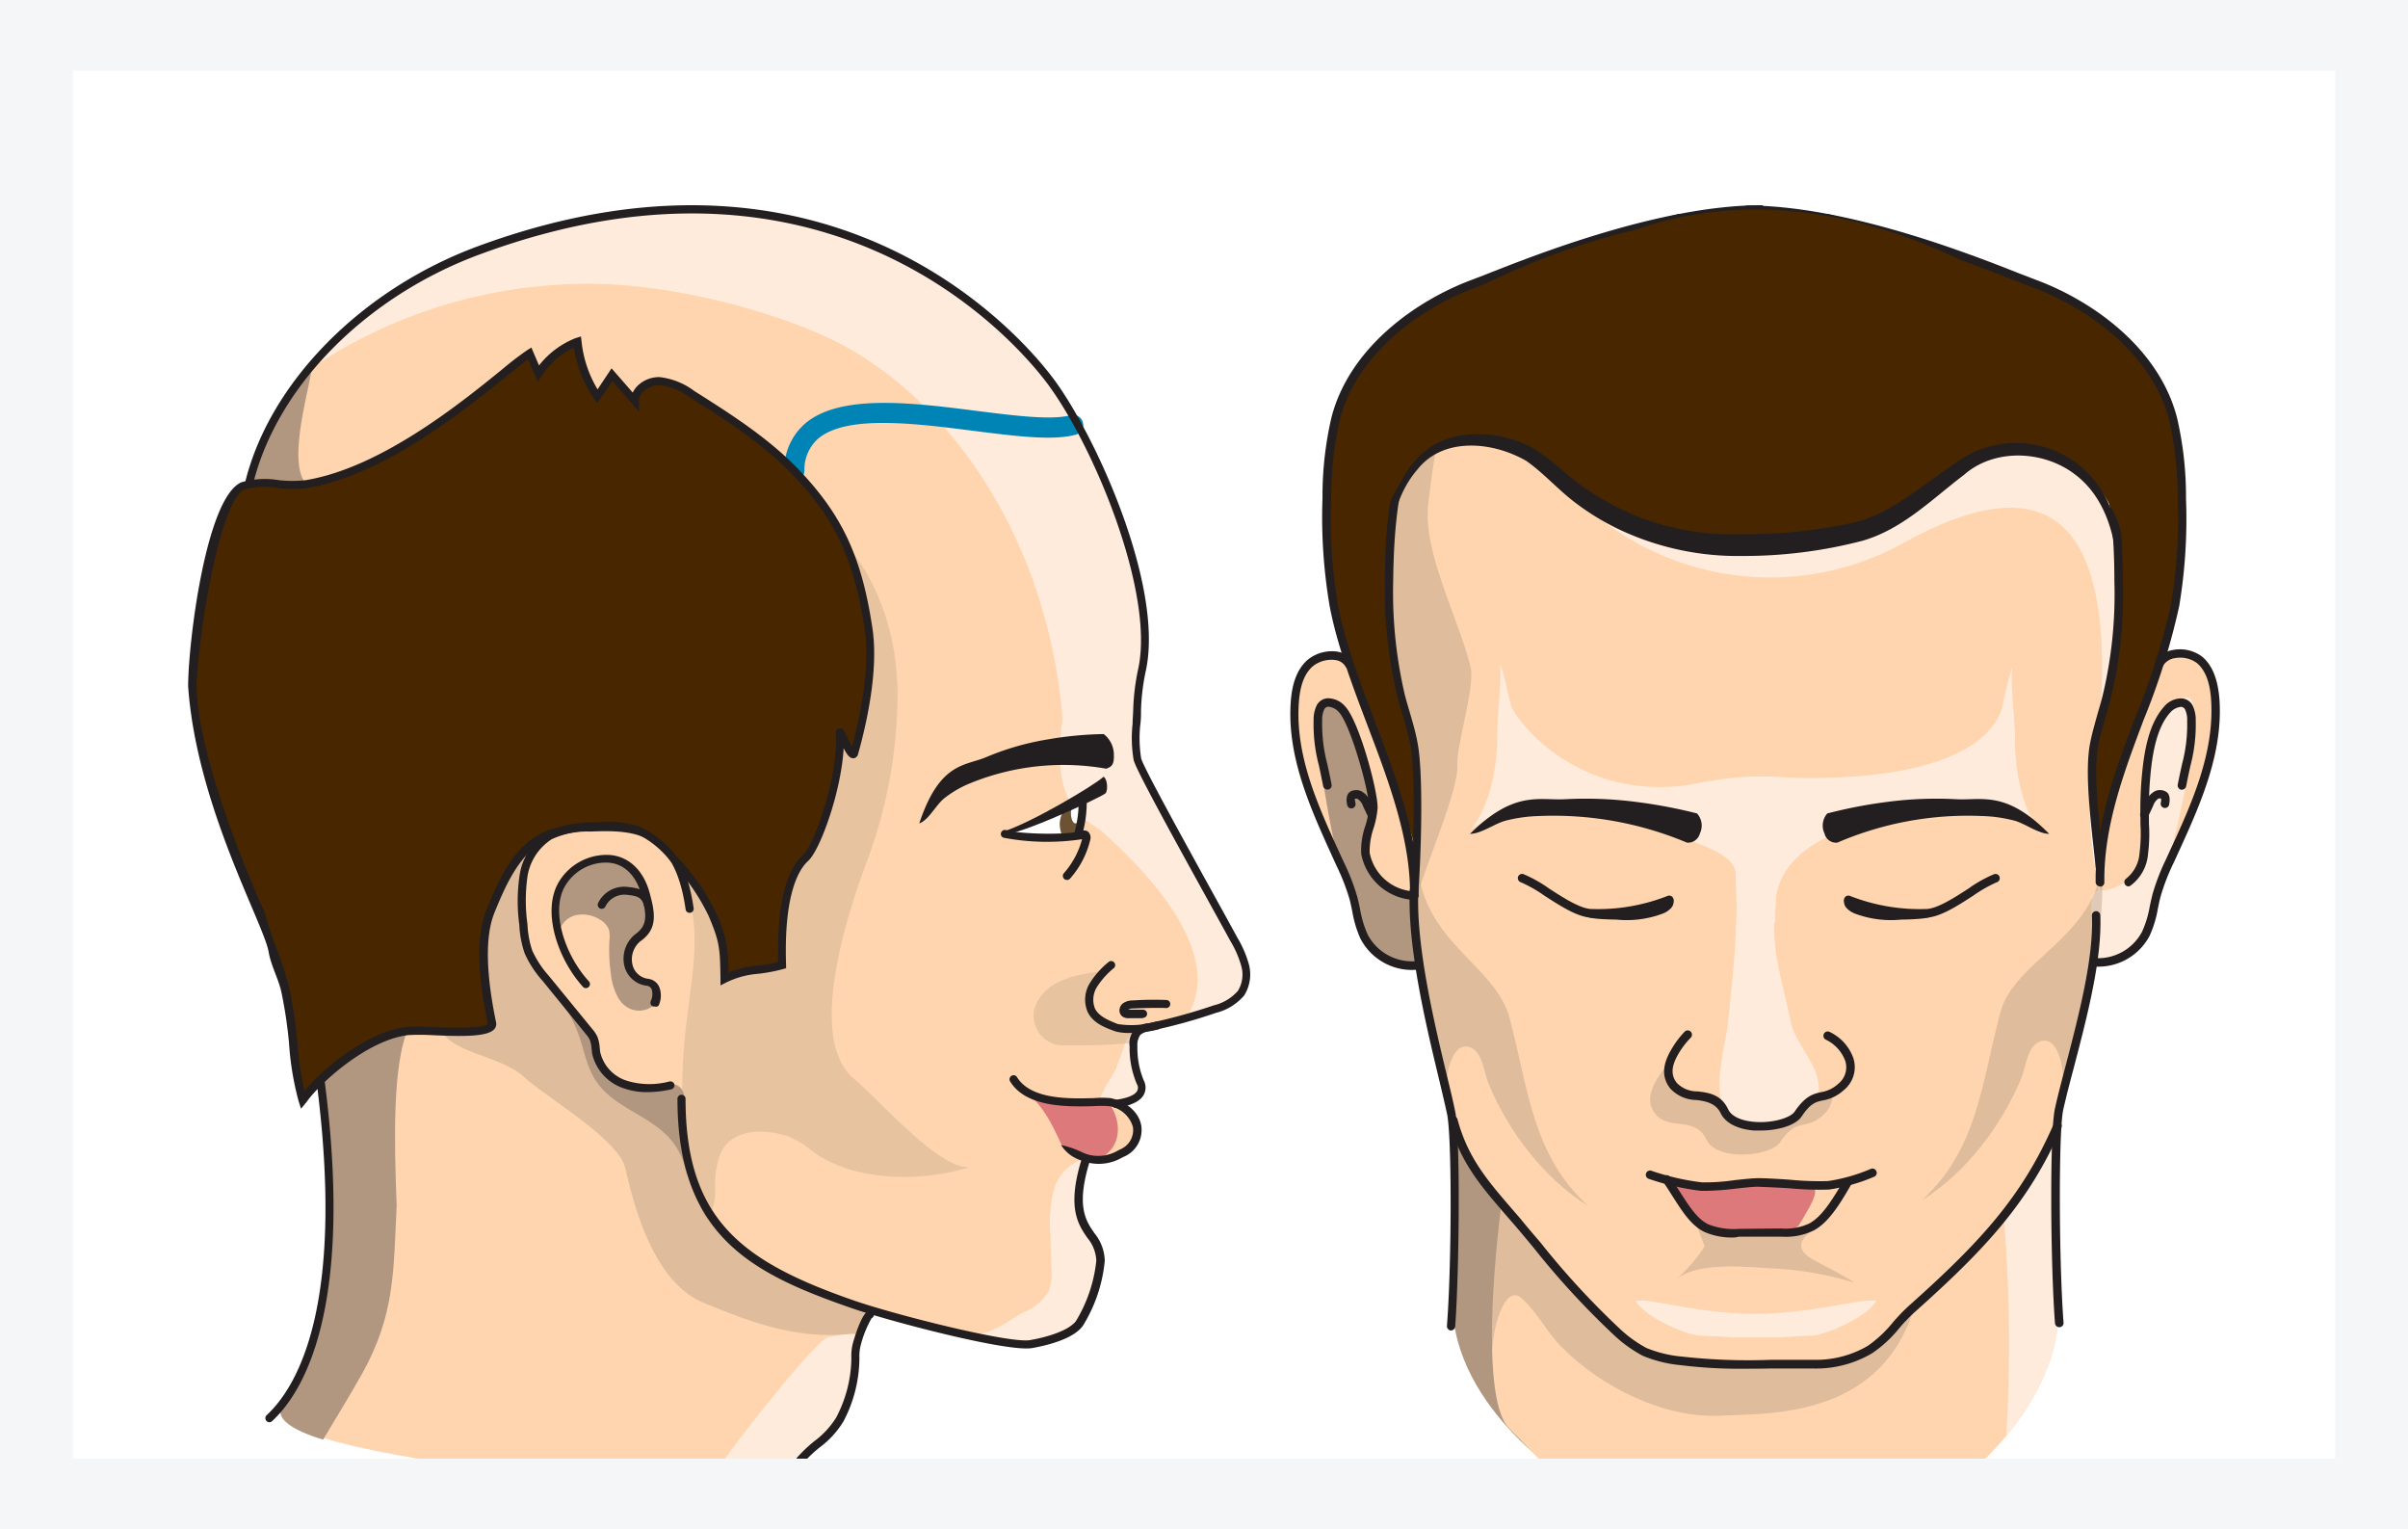 <?xml version="1.0" encoding="UTF-8"?> <svg xmlns="http://www.w3.org/2000/svg" xmlns:xlink="http://www.w3.org/1999/xlink" id="Layer_1" data-name="Layer 1" width="315" height="200" viewBox="0 0 315 200"><defs><clipPath id="clip-path"><rect x="9.52" y="9.24" width="295.96" height="181.52" fill="none"></rect></clipPath></defs><title>315x200_QUALIDADE</title><rect width="315" height="200" fill="#f4f6f8"></rect><rect x="9.52" y="9.24" width="295.96" height="181.52" fill="#fff"></rect><g clip-path="url(#clip-path)"><path d="M148.77,99.26c-1.05-2.44-.72-2.55,1-14.77-1.8-22.4-13.57-40.65-28.64-48.83-7.71-4.19-23.28-8.67-35.81-8C57.47,28.46,32.18,48.7,32.2,68.1c-.08,0-1,21.31-1.09,21.7-.62,8.81,5.73,28.37,5.73,28.37C42.11,136,48.09,163.3,37,183.56c-4.43,8.08,58.36,10.2,66.73,16.06.66-5.33,1-8.65,1-8.65,9.14-6.15,5.71-15.11,9.14-19.66,8.94,2.5,6.44,1.85,21.06,4.47,7-1.41,9.19-4.82,9-11.73-.15-3.89-5.05-3.38-1.78-12.58,1.35.2,3.36,1.17,6.14-1.9,2.39-2.65-3.12-5.45-.11-5.77,2.74-1.5-1.14-6.12.67-8.83,14.44-3.26,13.56-5.3,14.23-6.78C164.34,125.25,152.61,108.2,148.77,99.26Z" fill="#fed5ae"></path><path d="M148.7,99.36c-1-2.44-.72-2.55,1-14.77-1.8-22.4-13.57-40.65-28.64-48.83-7.71-4.19-18.55-9.3-35.81-8.06C67.31,29,50.41,36.9,40.69,48.17a64.78,64.78,0,0,1,33.82-11c12.53-.62,28.1,3.87,35.81,8C125.39,53.37,137.16,71.62,139,94c-1.68,12.21,3.19,13,5.17,14.76,22.34,20,6.6,26.24,12.71,23.85,3.76-1.36,5.49-3,6.11-4.34C164.27,125.35,152.54,108.3,148.7,99.36Z" fill="#ffebdb"></path><path d="M103.86,62.87h0a1.32,1.32,0,0,1-1.27-1.37,8,8,0,0,1,2.73-6.11c4.61-3.92,14.1-2.72,22.47-1.65,5,.63,9.69,1.22,12.19.58a1.32,1.32,0,1,1,.67,2.55c-3,.78-7.72.18-13.19-.51-7.83-1-16.71-2.13-20.43,1a5.4,5.4,0,0,0-1.8,4.19A1.32,1.32,0,0,1,103.86,62.87Z" fill="#0084b6"></path><path d="M40.07,63.32c2,2.11-4.76,1.38-7.43.32A45,45,0,0,1,35.42,55a11.61,11.61,0,0,1,1.43-2.61c1-1.29,2.38-3.52,3.84-4.2C41,49.23,37.3,60.31,40.07,63.32Z" fill="#b19780"></path><path d="M103.63,199.83c0-1.39,0-2.78,0-4.17a8.3,8.3,0,0,1,2-5.69c1.1-1.24,2.33-2.09,3.5-3.27s1.69-3.15,2-4.93c.21-1.14,1.69-6.46.79-7.16-.58-.45-2.87.19-3.58.26-1.38.14-13.24,14.85-17.3,21.37A67.71,67.71,0,0,1,103.63,199.83Z" fill="#ffebdb"></path><path d="M146,139.73c.15-.37.28-.74.41-1.11l.81-2.26c.17-.48.43-1,.94-1.1a.17.17,0,0,1,.12,0c.11,0,.12.2.11.33-.07.83-.1,1.66-.1,2.49a5.85,5.85,0,0,0,.28,2.08,6.4,6.4,0,0,0,.41.83c.38.69.72,1.58.26,2.22a1.77,1.77,0,0,1-.88.58c-.68.23-4.05.68-4.39-.17C143.82,143.23,145.78,140.33,146,139.73Z" fill="#ffebdb"></path><path d="M148.29,136.39a89.89,89.89,0,0,1-9.7.31,3.89,3.89,0,0,1-3.23-4.9c1.54-4.38,7.12-4.39,9.53-4.94-2,1.77-2,1.77-2.32,3.23a2.8,2.8,0,0,0,1.33,3.28,9.79,9.79,0,0,0,4.87,1.19Z" fill="#b19780" opacity="0.3"></path><path d="M133.94,171.59a6.35,6.35,0,0,0,3.25-2.77,6.8,6.8,0,0,0,.35-2.95l-.14-4.46a17.71,17.71,0,0,1,.5-5.95,6,6,0,0,1,4.18-4c-.88,2.78-1.93,5.73-.72,8.39.38.82,1.22,1.29,1.59,2.12.82,1.86,1.16,2.43.82,4.43s-1.74,5.9-3.2,7.29c-.91.87-2.54,1.1-3.71,1.58-4.05,1.64-10.05-.51-10.05-.51C130.15,174.37,132.55,172.28,133.94,171.59Z" fill="#ffebdb"></path><path d="M117.41,90.94a63,63,0,0,1-3.9,21.42c-1.88,5-8.47,23.24-1.76,28.76,3.13,2.57,11,11.78,15.06,11.52-6.41,2-15,1.89-20.43-2a12.15,12.15,0,0,0-3.43-2.09c-3.81-1.15-8-.7-9,3.17s.39,4.23-1.34,7.82a4.14,4.14,0,0,1-1.07-2.15c-7.21-24.23,6.06-34.66-6-47.68-8-8.59,26.42-37.27,25.75-37.7C111.33,72,117.41,78.67,117.41,90.94Z" fill="#b19780" opacity="0.3"></path><path d="M144.53,144.08c1.08-.1,3.69,5.49-1,7.6-.54.24-3.52-.68-4.51-1.78-.59-.68-1.8-5-5.41-7.6C134.34,143.92,138.68,144.65,144.53,144.08Z" fill="#dd797b"></path><path d="M146,144.89a.53.53,0,0,1-.07-1.06c1.48-.18,2.53-.61,2.83-1.16a.9.9,0,0,0-.05-.91,12,12,0,0,1-.94-4.94,2.59,2.59,0,0,1,2.48-3,71.56,71.56,0,0,0,8.52-2.34,6.07,6.07,0,0,0,3.16-1.89,4.05,4.05,0,0,0,.46-3.2,13.06,13.06,0,0,0-1.43-3.31c-.68-1.25-1.71-3.11-2.89-5.25-5.19-9.4-9.51-17.28-9.77-18.43a16.91,16.91,0,0,1-.14-4.74c0-.64.07-1.26.08-1.84a29.29,29.29,0,0,1,.69-5.51c2-9.78-5.54-28.28-11.6-36.71-2.6-3.63-26.8-34.89-74.35-17.41C48,38.65,36.35,50.41,33.15,63.12a.54.54,0,0,1-.64.39.54.54,0,0,1-.39-.64c3.29-13,15.24-25.09,30.46-30.69C110.85,14.44,135.5,46.27,138.15,50c5.43,7.56,14,26.57,11.78,37.54a28.41,28.41,0,0,0-.67,5.32c0,.59,0,1.23-.09,1.89a16.57,16.57,0,0,0,.11,4.43c.26,1.11,6.16,11.78,9.68,18.16,1.18,2.14,2.21,4,2.89,5.26a14.13,14.13,0,0,1,1.54,3.58,5.17,5.17,0,0,1-.63,4,7.07,7.07,0,0,1-3.69,2.28,71.18,71.18,0,0,1-8.64,2.37,2.49,2.49,0,0,0-1.26.51,2.33,2.33,0,0,0-.38,1.52,11,11,0,0,0,.83,4.44,2,2,0,0,1,0,1.87c-.64,1.18-2.55,1.58-3.63,1.71Z" fill="#231f20"></path><path d="M147.77,135.09a6.57,6.57,0,0,1-1.84-.2c-1.45-.51-2.92-1.11-3.62-2.48a4.11,4.11,0,0,1,.25-3.83,11.11,11.11,0,0,1,2.4-2.72.53.53,0,1,1,.71.78,10.32,10.32,0,0,0-2.18,2.45,3.14,3.14,0,0,0-.24,2.84c.52,1,1.78,1.53,3,2a11.54,11.54,0,0,0,5-.33.55.55,0,0,1,.65.37.53.53,0,0,1-.37.65A14.92,14.92,0,0,1,147.77,135.09Z" fill="#231f20"></path><path d="M149.49,133.16h-1.82a1.36,1.36,0,0,1-.86-.23,1,1,0,0,1-.37-.77,1.2,1.2,0,0,1,.44-.93,2.1,2.1,0,0,1,1.25-.39,42,42,0,0,1,4.5-.06.53.53,0,0,1,0,1.05h0c-1.47-.05-3,0-4.39.06a1.2,1.2,0,0,0-.65.16c-.07,0,.07,0,.12,0h1.82a.53.53,0,0,1,0,1.06Z" fill="#231f20"></path><path d="M145.71,98.74A3.42,3.42,0,0,0,144.38,96a47,47,0,0,0-7.38.71A35.12,35.12,0,0,0,129.05,99c-2.83,1.21-6.12.63-8.8,8.69,1.22-.43,2.18-2.41,3.26-3.28a14,14,0,0,1,3.46-2,32.24,32.24,0,0,1,17.74-1.88C145.42,100.28,145.75,100,145.71,98.74Z" fill="#231f20"></path><path d="M42.26,188.28c1.7-2.84,3.44-5.67,5.08-8.58,4.39-7.81,4.12-13.71,4.55-22-.35-8.81-.49-18,1.35-22.83,6.29-16.64-12.32,0-12.64,1.56,3.59,15.39,4.18,33-3.71,47.38C35.93,185.52,38.14,187,42.26,188.28Z" fill="#b19780"></path><path d="M35.25,186a.51.51,0,0,1-.38-.16.53.53,0,0,1,0-.75c4.08-3.78,10.35-14.51,6.51-43.89a.53.53,0,0,1,.46-.59.52.52,0,0,1,.59.46c3.9,29.85-2.61,40.88-6.84,44.79A.5.5,0,0,1,35.25,186Z" fill="#231f20"></path><path d="M81.76,152.64c.81,3.23,3.14,14.8,10.27,17.73s12.87,5,20.51,3.93c1.79-2.83,1.27-3-3-4.43A69.11,69.11,0,0,1,97.82,164c-6.09-4.09-8.67-10.82-8.67-18.5,0-1,0-2.5-.72-3.2-1.71-1.57-2.94.36-5.23,0-3.41-.54-5.22-3-5.6-6.5-.13-1.11-3.44-5.1-5.59-7-1.18-1-2.06-3.9-3-5.16-2-2.8-.81-6.67-.49-10.13s-1.82-8-5.19-7.18c-1.78.45-2.83,2.26-3.56,4-2.68,6.16-6.93,20.07-1.44,25.29,2.47,2.36,7.53,2.68,10.42,5.39C71.5,143.5,80.84,149,81.76,152.64Z" fill="#b19780" opacity="0.4"></path><path d="M104.67,191.5a.53.53,0,0,1-.41-.87,18.4,18.4,0,0,1,2.26-2.15,11.26,11.26,0,0,0,2.85-3.07,17.07,17.07,0,0,0,2-7.61v-.27a6.69,6.69,0,0,1,.17-1.76c.34-1.21,1.23-4.07,2.1-4.36a.52.52,0,0,1,.67.33.53.53,0,0,1-.29.65,14.41,14.41,0,0,0-1.46,3.67,5.82,5.82,0,0,0-.14,1.48v.28a17.94,17.94,0,0,1-2.09,8.08,12.06,12.06,0,0,1-3.1,3.39,17.11,17.11,0,0,0-2.12,2A.56.56,0,0,1,104.67,191.5Z" fill="#231f20"></path><path d="M138.8,149.74a13.06,13.06,0,0,1,2.52.84l2.35,1.11a3.58,3.58,0,0,1-2.78-.14A4.69,4.69,0,0,1,138.8,149.74Z" fill="#231f20"></path><path d="M80.9,130.55a8.14,8.14,0,0,1-1-3.28,22.19,22.19,0,0,1-.18-4.31,3.61,3.61,0,0,0-.08-1.43,2.63,2.63,0,0,0-1.09-1.22,4.28,4.28,0,0,0-3.24-.62A3,3,0,0,0,73.1,122c-.35-2.47-.63-5.23.88-7.21a7.24,7.24,0,0,1,5.3-2.37,5.26,5.26,0,0,1,3.3.62c1.22.83,1.69,2.36,2.08,3.78s.76,3.13-.11,4.36a10.37,10.37,0,0,1-1,1.07c-1.23,1.25-1.72,3.42-.58,4.76a7.34,7.34,0,0,0,1.71,1.24C88.64,130.74,83.22,134.28,80.9,130.55Z" fill="#b19780"></path><path d="M75.73,135.43c.7,2,1.07,4.25,2.28,6,2.26,3.37,6.83,4.39,9.55,7.4A9.09,9.09,0,0,1,89.84,154c-.29-3.38-.44-6.77-.43-10.16a1.61,1.61,0,0,0-2-2l-3.57.12a6.28,6.28,0,0,1-3.11-.44,5.17,5.17,0,0,1-2.21-3,18.73,18.73,0,0,0-1.31-3.61,11.83,11.83,0,0,0-1.58-1.95c-1.15-1.22-2.26-2.5-3.47-3.66A19.41,19.41,0,0,1,75.73,135.43Z" fill="#b19780"></path><path d="M134.23,176.35c-4.31,0-18.12-3.64-22.85-5.28-12.9-4.48-22.76-9.33-22.76-27.37a.53.53,0,0,1,1.06,0c0,15.83,7.42,21.3,22,26.37,5.52,1.91,20.32,5.64,23.06,5.19,2.3-.4,5.06-1.25,6-2.48a18.94,18.94,0,0,0,2.67-7.89,4.89,4.89,0,0,0-1.17-3c-1.22-1.79-2.75-4-.66-10.57l.15-.48.48.12a5.1,5.1,0,0,0,4.06-.51l.45-.22a2.72,2.72,0,0,0,1.48-2.85,3.81,3.81,0,0,0-3.19-2.72,13.09,13.09,0,0,0-1.87,0c-3.33.08-8.87.25-11-3.23a.53.53,0,0,1,.17-.73.52.52,0,0,1,.73.17c1.85,3,7,2.82,10.12,2.74a12.13,12.13,0,0,1,2.08,0c1.69.31,3.69,1.56,4.05,3.58a3.79,3.79,0,0,1-2.08,4l-.43.2a6.08,6.08,0,0,1-4.29.69c-1.72,5.71-.45,7.56.68,9.2a5.91,5.91,0,0,1,1.35,3.61,19.64,19.64,0,0,1-2.88,8.52c-1.33,1.81-5.07,2.62-6.62,2.89A5.06,5.06,0,0,1,134.23,176.35Z" fill="#231f20"></path><path d="M85.62,131.62a.54.54,0,0,1-.22,0,.54.54,0,0,1-.27-.7,2.12,2.12,0,0,0,.1-1.59.85.85,0,0,0-.65-.42,3.42,3.42,0,0,1-2.93-2.7,4.11,4.11,0,0,1,1.41-4c1.7-1.19,1.55-2.55.84-5.19s-2.38-4.16-4.51-4.21a6.21,6.21,0,0,0-5.37,2.9c-2.1,3.28-.16,9.17,3,12.61a.53.53,0,0,1,0,.75.53.53,0,0,1-.75,0c-3.37-3.71-5.5-10.08-3.07-13.89a7.29,7.29,0,0,1,6.13-3.38h.15c2.63.06,4.69,1.92,5.51,5,.73,2.69,1.06,4.72-1.26,6.33a3.07,3.07,0,0,0-1,3,2.39,2.39,0,0,0,2.09,1.88,1.83,1.83,0,0,1,1.39,1,3.07,3.07,0,0,1-.06,2.51A.52.52,0,0,1,85.62,131.62Z" fill="#231f20"></path><path d="M84.8,119a.51.51,0,0,1-.51-.41c-.3-1.23-.85-1.41-2.24-1.56a2.77,2.77,0,0,0-2.84,1.49.54.54,0,0,1-.69.3.53.53,0,0,1-.29-.69A3.77,3.77,0,0,1,82.16,116c1.25.14,2.66.29,3.15,2.37a.53.53,0,0,1-.39.64Z" fill="#231f20"></path><path d="M84.63,142.83a9,9,0,0,1-3-.49,6.23,6.23,0,0,1-4.18-4.59c0-.22-.05-.43-.07-.64a3.7,3.7,0,0,0-.22-1.1,3.37,3.37,0,0,0-.53-.78l-5.69-7a13.62,13.62,0,0,1-2.31-3.56,13.43,13.43,0,0,1-.7-3.73,23,23,0,0,1,.05-6.53,8.11,8.11,0,0,1,3.63-5.58,11.85,11.85,0,0,1,5.52-1.13c3.35-.14,6.31-.11,8.79,1.5,3.36,2.19,4.36,6.51,4.82,9.57a.53.53,0,0,1-.44.6.52.52,0,0,1-.61-.44c-.42-2.86-1.34-6.89-4.34-8.84-2.22-1.44-5-1.46-8.17-1.34a11,11,0,0,0-5,1A7.09,7.09,0,0,0,69,114.64a22.41,22.41,0,0,0,0,6.23,12.45,12.45,0,0,0,.63,3.45,13,13,0,0,0,2.15,3.28l5.67,6.94a4.37,4.37,0,0,1,.7,1.05,4.81,4.81,0,0,1,.3,1.42l.06.56a5.17,5.17,0,0,0,3.49,3.77,10.14,10.14,0,0,0,5.59.09.54.54,0,0,1,.63.4.53.53,0,0,1-.41.63A14.2,14.2,0,0,1,84.63,142.83Z" fill="#231f20"></path><path d="M39.84,89.17A210.48,210.48,0,0,1,40,63.32c-2.43.37-6-.71-8.16.18-3.79,1.58-6,18.09-6.66,26.25A87.4,87.4,0,0,0,39.84,89.17Z" fill="#231f20" opacity="0.3"></path><path d="M41.12,117A57.09,57.09,0,0,1,35,118.91l2.34,10.68c1.12,5.13.87,9.89,2.19,14.21,1.36-2,7.39-7.86,13.1-8.84-.5-8.14-4-12.1-7.24-19.62Z" fill="#231f20" opacity="0.3"></path><path d="M113.6,82.29c-1.48-9.93-4.35-15.18-9.78-20.77-3.87-4-8.6-7-13.29-9.94a8.75,8.75,0,0,0-4.24-1.73c-1.55-.05-3.24,1.06-3.25,2.6L80,49l-1.92,2.81a15.61,15.61,0,0,1-2.61-7.12,10.92,10.92,0,0,0-5.05,4.13l-1.17-2.63c-3,1.83-16.66,15.05-29.22,17.1-2.43.39-6.08-.72-8.23.18-3.79,1.58-6,18.09-6.66,26.25.58,5.31.58,11.36,8.82,29.19.78,3.55,2.6,7.09,3.38,10.65,1.12,5.13.87,9.89,2.19,14.21,1.4-2.08,7.8-8.29,13.67-9,1.95-.22,11.44.92,11-1-1.57-7.59-1.26-12-.2-14.61,1.56-3.84,3.41-8,7.13-9.84a16.84,16.84,0,0,1,6.69-1.26,13.22,13.22,0,0,1,5.64.54A12.85,12.85,0,0,1,88,112.29a27.81,27.81,0,0,1,5.14,7.3c1.52,3.56,1.53,4.56,1.6,8.43,2.87-1.42,4.37-.87,7.56-1.78-.26-7.8,1.07-12.23,3.06-14,1.63-1.47,4.9-10.81,4.45-16.25-.09-1.13,1.6,3.66,1.93,2.53C113.31,92.9,114.27,86.76,113.6,82.29Z" fill="#482700"></path><path d="M39.38,145,39.06,144a38.36,38.36,0,0,1-1.25-7.57,59,59,0,0,0-1-6.68c-.38-1.74-1.36-3.45-1.67-5.26-.62-3.69-9.43-19.09-10.53-34.73,0-5.57,2.31-24.75,7-26.7a11.11,11.11,0,0,1,4.9-.26,16.13,16.13,0,0,0,3.45,0c9.79-1.6,20.21-10,25.81-14.56A40.49,40.49,0,0,1,69,45.77l.51-.32,1,2.34a11.47,11.47,0,0,1,4.75-3.56L76,44l.08.7a15.16,15.16,0,0,0,2.09,6.22L80,48.17l2.77,3.17a3.21,3.21,0,0,1,.66-.91,4,4,0,0,1,2.88-1.11,9.31,9.31,0,0,1,4.51,1.81c4.66,2.95,9.47,6,13.39,10,5.91,6.09,8.51,11.6,9.92,21.06h0c.83,5.57-.83,12.68-1.88,16.42a.69.69,0,0,1-.61.56c-.45,0-.77-.34-1.28-1.32-.29,5.5-3,13.22-4.64,14.74-1.21,1.09-3.2,4.3-2.89,13.62v.41l-.4.12a21.86,21.86,0,0,1-3.34.62A11.36,11.36,0,0,0,95,128.49l-.75.38V128c-.06-3.87-.08-4.78-1.56-8.23a27.15,27.15,0,0,0-5-7.16,12.12,12.12,0,0,0-4.25-3.49,12.77,12.77,0,0,0-5.42-.5,16.65,16.65,0,0,0-6.48,1.2c-3.45,1.7-5.22,5.5-6.87,9.57-1.2,3-1.13,7.77.22,14.3a1,1,0,0,1-.22.89c-.86,1-4,1-8.25.79a29.43,29.43,0,0,0-3,0c-5.53.64-11.83,6.58-13.3,8.73Zm-4.73-25.63a45.23,45.23,0,0,0,1.54,4.7,44.44,44.44,0,0,1,1.71,5.4,59.87,59.87,0,0,1,1,6.81,45,45,0,0,0,.93,6.36c2.3-2.73,8.07-7.72,13.38-8.33a25.36,25.36,0,0,1,3.2,0c2.08.08,7,.28,7.4-.43-1.43-6.82-1.48-11.69-.18-14.89,1.73-4.27,3.59-8.26,7.39-10.12a17.28,17.28,0,0,1,6.89-1.32,13.94,13.94,0,0,1,5.87.58,13.22,13.22,0,0,1,4.64,3.77,28.13,28.13,0,0,1,5.23,7.44,16,16,0,0,1,1.63,7.83,13.08,13.08,0,0,1,3.72-.88,20.45,20.45,0,0,0,2.79-.48c-.18-7.1.94-11.95,3.25-14,1.51-1.36,4.71-10.63,4.28-15.82,0-.52.24-.68.41-.72.52-.15.67.22,1.18,1.28.13.27.35.71.55,1.07,1.62-6,2.22-11.49,1.66-15.26h0c-1.38-9.22-3.9-14.58-9.64-20.48-3.83-3.94-8.59-7-13.19-9.86a8.27,8.27,0,0,0-4-1.65,3.25,3.25,0,0,0-2.11.81,1.74,1.74,0,0,0-.59,1.27v1.4l-3.48-4-2,2.89-.44-.64a16.17,16.17,0,0,1-2.6-6.65,10.4,10.4,0,0,0-4.18,3.65l-.53.81L69.07,47c-.63.46-1.54,1.19-2.61,2.05-5.67,4.59-16.24,13.13-26.31,14.78a16.35,16.35,0,0,1-3.69,0A10.36,10.36,0,0,0,32,64c-2.91,1.21-5.7,16.12-6.28,25.24C25.65,97.08,30.72,110.7,34.65,119.37Z" fill="#231f20"></path><path d="M132.17,108.91c0,.21.24.3.44.32a36.64,36.64,0,0,0,7.33,0,1.61,1.61,0,0,0,1.32-.59,1.5,1.5,0,0,0,.15-.51l.44-2.34c.18-.94-.07-1.7-1-1.26S132.18,108.83,132.17,108.91Z" fill="#fff"></path><path d="M138.63,107.69c0,1,.35,1.9.69,1.89a4.58,4.58,0,0,0,1.49-.18,38.66,38.66,0,0,0,.74-4.41,4.61,4.61,0,0,0-1.91.34A3.71,3.71,0,0,0,138.63,107.69Z" fill="#482700" opacity="0.8"></path><ellipse cx="140.7" cy="106.34" rx="0.61" ry="1.35" fill="#fff"></ellipse><path d="M141,109.75a.41.41,0,0,1-.16,0,.53.53,0,0,1-.35-.66,14.65,14.65,0,0,0,.61-4.08.52.52,0,0,1,.53-.52h0a.53.53,0,0,1,.53.53,15.69,15.69,0,0,1-.66,4.38A.52.52,0,0,1,141,109.75Z" fill="#231f20"></path><path d="M144.36,101.58c.49.26.6,1.68.29,2.14s-14.4,6.91-13.32,5C135,107.55,143.21,102.67,144.36,101.58Z" fill="#231f20"></path><path d="M139.56,115.08a.56.56,0,0,1-.32-.11.54.54,0,0,1-.1-.74,11,11,0,0,0,2.41-4.48,30.63,30.63,0,0,1-10.26-.19.52.52,0,0,1-.34-.66.53.53,0,0,1,.66-.34c1.54.49,7.81.72,10,.09a.76.76,0,0,1,.75.14,1.05,1.05,0,0,1,.27,1,11.74,11.74,0,0,1-2.63,5.09A.54.54,0,0,1,139.56,115.08Z" fill="#231f20"></path><path d="M204.88,123.41a29.94,29.94,0,0,0,9.12.39c2.34-.13,5.18-.62,6-2.81-2.71,7.59-6.74,13.2-7.16,21.25-.19,3.57.15,10.13,4.81,11.92,3.14,1.21,7.06,6.4,5,9.05-2.54,3.25-4,5.28-6.8,7-.67.4,2.08,2.48,1.31,2.33-5.23-1.05-7.1-13.23-9.42-14.75-12.1-8-13.76-23.32-16-23.76-6.62-1.29-7.16-15.38-5.71-22C186.25,111.11,203.27,123,204.88,123.41Z" fill="#ffebdb"></path><path d="M255.19,124a29.94,29.94,0,0,1-9.12.39c-2.34-.14-5.18-.62-6-2.81-.36,6.65,2.87,14.69,8.29,20.66,5.27,5.8-5.45,20.69-2.9,19.6,14.65-6.25,20.65-26.82,22.87-27.26,6.61-1.29,7.15-15.38,5.7-22C273.82,111.7,256.8,123.59,255.19,124Z" fill="#ffebdb"></path><path d="M200.15,149.86a.55.55,0,0,1-.56-.54c-.22-7.39-2.66-11-5-14.43a27.33,27.33,0,0,1-3.57-6.47.56.56,0,0,1,.34-.71.55.55,0,0,1,.71.34,26.21,26.21,0,0,0,3.44,6.21c2.45,3.59,5,7.31,5.21,15a.56.56,0,0,1-.54.57Z" fill="#231f20"></path><path d="M254.19,151.88h-.05a.57.57,0,0,1-.51-.61c.85-9.61,6.1-15.91,10.32-21,2.34-2.81,4.37-5.24,5.34-7.75a.55.55,0,0,1,.73-.32.56.56,0,0,1,.32.72c-1,2.68-3.12,5.18-5.53,8.07-4.33,5.19-9.24,11.07-10.06,20.34A.56.56,0,0,1,254.19,151.88Z" fill="#231f20"></path><path d="M274.48,116.13c-3.05-18.26.77-18.77,2.48-31.15,2.4-24.63-5.64-37.55-17.92-46.64-.09-.07-17.78-10.45-28.9-10.18C202,29,183.87,48.64,182,67.58c-.09,0,.12,17.94,0,18.34,0,0,3,14.51,3,14.53.19,5.69,0,18.44,0,18.44.61,10.19,5.44,31.09,6.54,33.19,4.34,8.27,14.86,19.58,23.34,25.52,3.19,2.23,11.19,2.32,14.49,1.64,1.89.32,11.25.6,15.88-2.58,9.78-6.73,22-21.54,23.41-28C270.93,138.69,274.86,118.41,274.48,116.13Z" fill="#fed5ae"></path><path d="M276.57,103.38C281,92,285.26,81.53,285.41,69.32c0-2.79-.19-5.57-.41-8.35-.27-3.47-.31-5.94-1.76-9.1-2.4-5.22-7.65-10.11-12.72-12.81a121.1,121.1,0,0,0-20.2-8c-.49,1.1.63,1.56,1.67,2.15,2.19,1.25,4,2.46,6.19,3.71a33.3,33.3,0,0,1,5.28,3.87,28.22,28.22,0,0,1,4.75,5.37,61.9,61.9,0,0,1,7,13.61c2.1,6,1.83,10.24,2,15.43.06,2-.29,4.83-.35,6.79-.25,7.38-2.87,13.58-3.12,17.66a39.73,39.73,0,0,0,1,11A65.93,65.93,0,0,1,276.57,103.38Z" fill="#482700"></path><path d="M190,170.28c0-1.9.29-16,.08-22.34,2.13,5.15,4.93,7.81,8.4,11.91,1.49,1.75,7.76,28.26,7.7,34C206.17,194.45,190,184.47,190,170.28Z" fill="#b19780"></path><path d="M212.05,174.82a12.36,12.36,0,0,0,6.81,3c13.46.91,22.39,1.43,26.61-2,1.9-1.53,8.11-7.73,9.8-9.48a82,82,0,0,0,13.62-18.48c-.41,9.67.25,10.58.38,23.56.1,9.73-8.45,21-20.07,26.86-6.86,3.48-15.51,4.1-22.23,4.1-17.23,0-22.38-8.6-29.48-15.49-4.5-4.36-1.07-29.53-1.07-29.53C199.06,160.53,208.31,171.2,212.05,174.82Z" fill="#fed5ae"></path><path d="M192.42,137c1.55.69,1.71,3.34,2.38,4.91,2.64,6.22,7.21,12.21,12.94,15.8-7.26-6.69-7.76-15-10.25-24.51-1.78-6.81-10.66-9.65-11.93-19.13-1.69,6.49,0,13.32,1.69,19.81.54,2.11,1.28,7.24,2,9.18C189,140.4,190,136,192.42,137Z" fill="#b19780" opacity="0.4"></path><path d="M183.07,104.44c-4.42-11.37-9.39-22.91-9.54-35.12,0-2.79.19-5.57.41-8.35.27-3.47.57-7,2-10.18,2.4-5.21,7.39-9,12.46-11.73a120.76,120.76,0,0,1,20.2-8c.48,1.1-.73,2.16-1.77,2.75l-6.57,3.75a26.54,26.54,0,0,0-4.8,3.23,28.22,28.22,0,0,0-4.75,5.37,69.09,69.09,0,0,0-6.92,14.55c-2.1,6-1.65,10.23-1.79,15.42-.05,2,0,3.91.1,5.86.46,6.82,3.17,12.52,3.18,18.79,0,3.21.6,6.84-.23,9.91A48.5,48.5,0,0,0,183.07,104.44Z" fill="#482700"></path><path d="M190.64,100.05c-.13-2.56,2.33-10.26,1.74-12.75-1.47-6.21-6.26-15-5.55-21.36a117.72,117.72,0,0,1,3.9-19.73c-7,12.22-8.7,14.52-9,24.47-.11,3.54-.28,15.44,2.74,24.59,1.27,3.85,0,18.22,1.09,21.36C186.87,112.25,190.81,103.17,190.64,100.05Z" fill="#b19780" opacity="0.4"></path><path d="M283.52,104.55c.55-1.82-1.61,18.61,6.15-6.34,3-16.12-6.49-14.34-7.3-10.47-.51,2.43-5.19,14.28-5.84,17a61.74,61.74,0,0,0-1.86,11.77c0,.31,4.64.75,6.39-5.53S283,106.16,283.52,104.55Z" fill="#fed5ae"></path><path d="M283.64,112.72c.55-1.82,5.42-21.5,2.48-21.5-3.19,0-3.84,4.31-5.84,11.71-.65,2.39,1.08,5.5.78,8-.36,2.91-3.64,5.53-6.39,5.53-2.4,0-.24,7.07-.24,9.12,0,.31,5.78-.57,6.5-4A49.8,49.8,0,0,1,283.64,112.72Z" fill="#ffebdb"></path><path d="M176.14,105.24c-.55-1.82,1.6,18.61-6.16-6.35-2.95-16.11,6.5-14.33,7.31-10.46.51,2.43,5.18,14.28,5.83,16.95A60.86,60.86,0,0,1,185,117.14c0,.31-4.63.75-6.38-5.52S176.62,106.85,176.14,105.24Z" fill="#fed5ae"></path><path d="M175.05,112.41c-.55-1.82-4.46-20.5-1.51-20.5,3.19,0,3.84,4.31,5.84,11.71.64,2.39-1.09,5.5-.78,8,.35,2.91,3.66,5.2,6.38,5.52.24,0,.24,7.08.24,9.13,0,.31-5.75-.4-6.75-3.76C176.63,116.33,175.53,114,175.05,112.41Z" fill="#b19780"></path><path d="M269.27,171.5c0-3.88-.12-6.67-.21-8.95,0-3.06,0-5.59-.15-6.84,0-.12,0-3.21-.11-5.25,0-.78.05-1.6.09-2.52l-.44.76c-.09,0-.19.15-.32.55,0,0,0,0,0,.05-.95,3.19-6,10-6,10a199.37,199.37,0,0,1,.32,28.46C266.71,182.62,269.33,176.84,269.27,171.5Z" fill="#ffebdb"></path><path d="M189.8,174h0a.57.57,0,0,1-.52-.6c.63-8.14.66-25,0-27.79-.26-1.2-.61-2.67-1-4.32-1.67-6.94-4.2-17.41-3.86-24.88a.52.52,0,0,1,.58-.53.57.57,0,0,1,.54.59c-.34,7.3,2.17,17.68,3.82,24.55.41,1.67.76,3.15,1,4.35.67,3.12.56,20.36,0,28.11A.57.57,0,0,1,189.8,174Z" fill="#231f20"></path><path d="M184.65,126.85a7.59,7.59,0,0,1-6.68-4.09,14.16,14.16,0,0,1-1.07-3.56c-.11-.53-.22-1.07-.36-1.6a28.55,28.55,0,0,0-1.72-4.41l-.35-.77c-3-6.59-6.14-13.4-5.62-20.65.18-2.55.91-4.35,2.21-5.48A5,5,0,0,1,175,85.23a2.82,2.82,0,0,1,2,1.42.56.56,0,0,1-1,.51,1.76,1.76,0,0,0-1.26-.83,3.9,3.9,0,0,0-3,.8c-1.08.93-1.67,2.48-1.83,4.72-.51,7,2.55,13.64,5.51,20.1l.36.78a28.5,28.5,0,0,1,1.78,4.59c.14.54.26,1.1.37,1.66a13.74,13.74,0,0,0,1,3.28,6.57,6.57,0,0,0,6.2,3.45.59.59,0,0,1,.61.51.57.57,0,0,1-.51.61Z" fill="#231f20"></path><path d="M278.39,115.92a.56.56,0,0,1-.28-1,4.66,4.66,0,0,0,1.77-3.35,20.05,20.05,0,0,0,.12-3.8l0-.85a48.32,48.32,0,0,1,.29-6.48c.42-3.8,1.31-6.33,2.78-8a2.93,2.93,0,0,1,2.37-1.1,1.74,1.74,0,0,1,1.37.89,4.27,4.27,0,0,1,.42,2,20.93,20.93,0,0,1-.69,5.91c-.17.77-.36,1.64-.56,2.69a.59.59,0,0,1-.65.45.57.57,0,0,1-.45-.66c.2-1.06.4-1.94.57-2.72a19.91,19.91,0,0,0,.66-5.64,3.17,3.17,0,0,0-.27-1.47.63.63,0,0,0-.51-.35,2.17,2.17,0,0,0-1.43.74c-1.31,1.46-2.11,3.8-2.51,7.35a49.58,49.58,0,0,0-.28,6.34l0,.83a20.84,20.84,0,0,1-.12,4,5.7,5.7,0,0,1-2.31,4.14A.59.59,0,0,1,278.39,115.92Z" fill="#231f20"></path><path d="M185,117.7a7.42,7.42,0,0,1-6.93-6,9.65,9.65,0,0,1,.53-3.68,11.33,11.33,0,0,0,.49-2.4c.05-2.07-2.41-10.78-3.92-12.46a2.11,2.11,0,0,0-1.43-.74.63.63,0,0,0-.51.35,3.19,3.19,0,0,0-.27,1.48,20.25,20.25,0,0,0,.66,5.63c.17.78.37,1.66.57,2.72a.56.56,0,0,1-.45.66.59.59,0,0,1-.65-.45c-.2-1-.39-1.92-.56-2.7a20.81,20.81,0,0,1-.69-5.9,4.27,4.27,0,0,1,.42-2,1.74,1.74,0,0,1,1.37-.89,3,3,0,0,1,2.37,1.1c1.85,2.07,4.26,11.07,4.21,13.24a11.75,11.75,0,0,1-.53,2.66,9.31,9.31,0,0,0-.51,3.2,6.25,6.25,0,0,0,5.83,5.06.56.56,0,0,1,0,1.12Z" fill="#231f20"></path><path d="M263.21,87.3c-.65,2.1-1,3.9-1.34,5.3-.83,3.12-5.67,9.69-27.87,9.11,1.48,5.08,20.84,4.21,24.8,4.39a16.11,16.11,0,0,1,3.54.44,15.84,15.84,0,0,1,4.74,2.61c-2.67-3.56-3.47-8.19-3.49-12.64C263.58,93.85,263,90,263.21,87.3Z" fill="#ffebdb"></path><path d="M196.24,86.74c.66,2.1,1,3.9,1.35,5.3.62,2.34,9.53,13.61,25.15,10.28,3.15-.67-5,3.35-.88,3.91-4,.22-17.25-.87-21.21-.68a15.59,15.59,0,0,0-3.54.43,15.79,15.79,0,0,0-4.73,2.61c2.67-3.56,3.47-8.19,3.49-12.64C195.88,93.29,196.43,89.39,196.24,86.74Z" fill="#ffebdb"></path><path d="M223,163a21.86,21.86,0,0,1-3.84,4.43c2.59-2.35,8.53-1.81,12.37-1.56a43.89,43.89,0,0,1,11.11,1.89c-2.07-1.28-4-2.21-5.63-3.13-2.7-1.58-.9-3.14.64-4.11-5.79,2.19-13,.88-15.75-.37Z" fill="#b19780" opacity="0.4"></path><path d="M239.35,143.13c-1.42.56-2.42.06-4.14,2.61-1.29,1.92-8.31,2.5-9.65-.35-1.46-3.11-4.9-1.12-6.67-3.36a3.07,3.07,0,0,1-.41-3.15l-.09.13a12.17,12.17,0,0,0-1.48,1.87c-1,1.64-1.57,3.27-.37,4.79,1.77,2.23,5.21.24,6.67,3.35,1.34,2.86,8.36,2.28,9.66.35,2.23-3.31,3.23-1.44,5.57-3.5a3.41,3.41,0,0,0,1.26-2.61Z" fill="#b19780" opacity="0.4"></path><path d="M227.23,117.21c.1-2.89,3.44-4,4.6-1.48a6.11,6.11,0,0,1,.34,3.59c-.49,5.05,1.06,9.19,2.05,14.18.61,3,3.49,5.44,3.69,8.53a1.32,1.32,0,0,1-.19,1c-.32.38-.22.7-.73.86-1,.32-1.57,1.67-2.32,2.37-1.41,1.33-4.39,1.23-6.38.83-5.55-1.11-2.64-9.56-2.26-13.28C226.81,126.34,227,125,227.23,117.21Z" fill="#ffebdb"></path><path d="M227.05,114.34a83.64,83.64,0,0,0,.58,9.25c.84-1,4.71-2,4.59-3.37-.39-4.49,1.47-8.4,7.5-11.07,4.11-1.81,9-5.11,8.62-5.1-10.74.43-7.51-2.51-18.17-2.51-8.31,0-15.44,3.36-19.45,3-.44,0,9.36,2.55,9,2.79C215.85,109.8,227,110.23,227.05,114.34Z" fill="#ffebdb"></path><path d="M222.37,109a2.36,2.36,0,0,0-.38-2.62,65.51,65.51,0,0,0-8-1.51,51.78,51.78,0,0,0-9.23-.35c-3.42.19-6.67-1.21-12.46,4.53,1.44,0,3.18-1.32,4.64-1.72a19.59,19.59,0,0,1,4.37-.61,45.06,45.06,0,0,1,19.37,3.48A1.6,1.6,0,0,0,222.37,109Z" fill="#231f20"></path><path d="M238.67,109a2.39,2.39,0,0,1,.37-2.62,62.94,62.94,0,0,1,7.85-1.51,49.38,49.38,0,0,1,9-.35c3.35.19,6.53-1.21,12.17,4.53-1.4,0-3.1-1.32-4.52-1.72a18.72,18.72,0,0,0-4.27-.61,43.09,43.09,0,0,0-18.92,3.48A1.56,1.56,0,0,1,238.67,109Z" fill="#231f20"></path><path d="M274.53,126.42l-.63,0a.56.56,0,0,1-.5-.61.57.57,0,0,1,.6-.51,6.52,6.52,0,0,0,6.21-3.45,13.16,13.16,0,0,0,1-3.28c.12-.56.24-1.11.38-1.66a28.86,28.86,0,0,1,1.78-4.59l.35-.77c3-6.46,6-13.14,5.52-20.11-.16-2.24-.76-3.78-1.83-4.71a3.71,3.71,0,0,0-2.89-.66A2.18,2.18,0,0,0,283,87a.55.55,0,0,1-.75.24.56.56,0,0,1-.24-.75A3.21,3.21,0,0,1,284.28,85a4.81,4.81,0,0,1,3.84.92c1.3,1.13,2,2.92,2.21,5.47.52,7.25-2.6,14.06-5.62,20.65l-.36.78a28.08,28.08,0,0,0-1.71,4.41c-.14.52-.25,1.06-.36,1.6a14.24,14.24,0,0,1-1.08,3.55A7.57,7.57,0,0,1,274.53,126.42Z" fill="#231f20"></path><path d="M204.26,176.14c5.19,5.27,13.48,9.39,20.87,9,5.79-.33,20.87.56,25.29-14.2-6.83,6.26-6.61,6.7-10.72,7.16-3.88.42-20.78.13-23-.65-3.15-1.09-5.83-3.61-8.14-6-5.45-5.66-11.3-14.43-16.75-20.08,1,1.05.68,11.87.37,13.14-.63,2.57,3.22,17.36,3,14.39-.31-5,1.69-11.11,3.85-9.14S202.32,174.18,204.26,176.14Z" fill="#b19780" opacity="0.4"></path><path d="M228.14,179a61.71,61.71,0,0,1-8.24-.46,17,17,0,0,1-5-1.23,17.19,17.19,0,0,1-3.76-2.7,105.6,105.6,0,0,1-10.52-11.43c-.87-1.05-1.71-2.06-2.52-3l-1.12-1.29c-3.35-3.88-6-6.94-7.4-12.22a.55.55,0,0,1,.4-.68.54.54,0,0,1,.68.39c1.34,5,3.91,8,7.17,11.77l1.12,1.3c.81,1,1.66,2,2.53,3a104.46,104.46,0,0,0,10.39,11.3,16.49,16.49,0,0,0,3.51,2.54,16,16,0,0,0,4.71,1.13,77.36,77.36,0,0,0,11.46.42c1.83,0,3.72,0,5.6,0h.33a13.41,13.41,0,0,0,6.85-1.83,15.85,15.85,0,0,0,3.31-3.1,26.82,26.82,0,0,1,2-2.08c9.36-8.34,14.87-14.31,19-23.81a.56.56,0,0,1,.73-.29.57.57,0,0,1,.29.74c-4.2,9.68-9.78,15.74-19.26,24.19a25,25,0,0,0-1.92,2,16.25,16.25,0,0,1-3.57,3.31,14.4,14.4,0,0,1-7.77,2c-1.86,0-3.74,0-5.57,0C230.4,179,229.27,179,228.14,179Z" fill="#231f20"></path><path d="M244.47,170.09c-1.75,0-8.39,1.74-15,1.74-6.41,0-12.84-1.75-14.53-1.74h-1c1.2,2.21,6.68,4.48,8.33,4.57l4.61.24h5.64l4.61-.24c1.65-.09,7.13-2.36,8.33-4.57Z" fill="#ffebdb"></path><path d="M266.73,136.26c-1.56.69-1.72,3.35-2.38,4.91-2.65,6.22-7.21,12.22-12.94,15.8,7.26-6.68,7.75-15,10.25-24.51,1.77-6.81,12-9.65,13.27-19.13.49,6.28-1,13.85-2.72,20.34-.54,2.11-1.6,6.71-2.35,8.65C270.14,139.63,269.14,135.18,266.73,136.26Z" fill="#b19780" opacity="0.4"></path><path d="M269.38,173.57a.57.57,0,0,1-.56-.52c-.59-7.74-.71-25,0-28.1.36-1.62.88-3.63,1.44-5.74,1.62-6.22,3.65-14,3.39-19.46a.56.56,0,0,1,.53-.59h0a.55.55,0,0,1,.56.53c.28,5.69-1.78,13.51-3.42,19.8-.56,2.11-1.08,4.09-1.43,5.7-.6,2.77-.57,19.64.05,27.78a.55.55,0,0,1-.51.6Z" fill="#231f20"></path><path d="M230.4,154.62c7.52.4,8.73-.66,5,5.48-.8,1.3-3.67,1.12-5.2,1.14-2.28,0-1.41-.17-3.69-.14a5.84,5.84,0,0,1-3.56-.71,5.64,5.64,0,0,1-1.13-1.21c-.47-.63-3.79-4.13-3.74-4.91C222.3,155.45,226.14,154.39,230.4,154.62Z" fill="#dd797b"></path><path d="M223.18,155.74c-.24,0-.46,0-.65,0a32.91,32.91,0,0,1-6.84-1.57.56.56,0,0,1-.37-.7.55.55,0,0,1,.7-.36,32.1,32.1,0,0,0,6.62,1.52,26.91,26.91,0,0,0,4.27-.29c1.19-.13,2.31-.25,3.06-.26,1,0,2.53.09,4.16.2a38.77,38.77,0,0,0,5,.18,22.71,22.71,0,0,0,5.61-1.6.55.55,0,0,1,.72.32.54.54,0,0,1-.31.72,24.14,24.14,0,0,1-5.88,1.67,40.33,40.33,0,0,1-5.22-.17c-1.54-.1-3.12-.16-4.07-.2-.69,0-1.79.12-2.95.25A37.69,37.69,0,0,1,223.18,155.74Z" fill="#231f20"></path><path d="M227,161.83a8.94,8.94,0,0,1-4-.7c-1.74-.81-2.93-2.68-4.19-4.66-.4-.63-.8-1.27-1.23-1.87a.56.56,0,1,1,.91-.65c.44.61.86,1.27,1.27,1.92,1.17,1.83,2.27,3.57,3.72,4.25a9.06,9.06,0,0,0,4,.59l5.55-.05a7.35,7.35,0,0,0,3.66-.66c1.69-.93,3-3.1,4.5-5.63a.55.55,0,0,1,.76-.2.54.54,0,0,1,.2.76c-1.54,2.68-3,5-4.91,6a8.33,8.33,0,0,1-4.2.8l-5.55,0Z" fill="#231f20"></path><path d="M259.26,37.58c-.09-.07-17.78-10.45-28.9-10.18a53.73,53.73,0,0,0-29.6,9.51c7.3-3.9-.33,23.31,7.16,29.76a36,36,0,0,0,41.23,4.26c20.12-11.07,27.45-1.31,25.53,23.5.28-1.27,2.28-8.6,2.5-10.21C279.58,59.59,271.54,46.67,259.26,37.58Z" fill="#ffebdb"></path><path d="M274.7,115.92a.56.56,0,0,1-.56-.55c-.1-7.55,2.61-14.74,5.23-21.69A89.53,89.53,0,0,0,284,79a67.69,67.69,0,0,0,.87-13.86,45.26,45.26,0,0,0-1.13-10.27C281.44,46.15,273,40.23,265.9,37.6l-2-.78C257.78,34.39,241.5,28,228.59,28a.56.56,0,0,1,0-1.12c13.12,0,29.54,6.5,35.72,8.94l2,.77c7.39,2.73,16.13,8.9,18.48,18.06a45.56,45.56,0,0,1,1.17,10.53,69.47,69.47,0,0,1-.89,14.09,90.22,90.22,0,0,1-4.64,14.84c-2.58,6.86-5.25,13.94-5.15,21.29a.56.56,0,0,1-.55.56Z" fill="#231f20"></path><path d="M185,117.7h0a.56.56,0,0,1-.55-.57c.1-7.33-2.8-15-5.61-22.38-1.94-5.13-3.95-10.43-4.91-15.52A69.47,69.47,0,0,1,173,65.14a45.56,45.56,0,0,1,1.17-10.53c2.35-9.16,11.09-15.33,18.48-18.06l2-.77c6.18-2.44,22.6-8.94,35.72-8.94a.56.56,0,1,1,0,1.12c-12.91,0-29.19,6.43-35.31,8.86l-2,.78c-7.13,2.63-15.54,8.55-17.79,17.29a45.26,45.26,0,0,0-1.13,10.27A67.69,67.69,0,0,0,175,79c.94,5,2.93,10.25,4.86,15.33,2.84,7.5,5.78,15.26,5.68,22.8A.57.57,0,0,1,185,117.7Z" fill="#231f20"></path><path d="M230.29,147.85c-.28,0-.55,0-.82,0-2.21-.17-3.77-1-4.38-2.26s-1.81-1.56-3.14-1.73a4.73,4.73,0,0,1-3.46-1.51c-1.54-1.95-.54-4,.34-5.43a11.83,11.83,0,0,1,1.55-2,.55.55,0,0,1,.79,0,.56.56,0,0,1,0,.79,11.49,11.49,0,0,0-1.41,1.78c-1.14,1.82-1.26,3.06-.4,4.14a3.67,3.67,0,0,0,2.72,1.1c1.45.18,3.08.39,4,2.37.43.89,1.68,1.48,3.46,1.62,2.2.18,4.63-.47,5.23-1.35,1.41-2.08,2.45-2.31,3.46-2.54a4.23,4.23,0,0,0,2.21-1.07,2.75,2.75,0,0,0,.95-3,5,5,0,0,0-2.56-2.8.56.56,0,0,1,.52-1,6,6,0,0,1,3.11,3.47,3.87,3.87,0,0,1-1.28,4.15,5.39,5.39,0,0,1-2.71,1.33c-.9.19-1.62.35-2.77,2.07C234.87,147.25,232.44,147.85,230.29,147.85Z" fill="#231f20"></path><path d="M179.45,107.12a.53.53,0,0,1-.5-.32l-.65-1.38a1.78,1.78,0,0,0-.71-.94.44.44,0,0,0-.36,0s0,.2.09.57a.56.56,0,0,1-.43.66.55.55,0,0,1-.66-.43c-.2-.93,0-1.52.44-1.77a1.62,1.62,0,0,1,1.36-.06,2.71,2.71,0,0,1,1.29,1.5l.64,1.38a.56.56,0,0,1-.27.74A.52.52,0,0,1,179.45,107.12Z" fill="#231f20"></path><path d="M280.51,107.12a.5.5,0,0,1-.23-.05.56.56,0,0,1-.27-.74l.64-1.38a2.71,2.71,0,0,1,1.29-1.5,1.58,1.58,0,0,1,1.36.06c.48.25.63.84.44,1.77a.56.56,0,0,1-1.09-.23,1.72,1.72,0,0,0,.05-.62,1.17,1.17,0,0,0-.33,0,1.77,1.77,0,0,0-.7.94L281,106.8A.55.55,0,0,1,280.51,107.12Z" fill="#231f20"></path><path d="M208.23,120c-1.78,0-4.12-1.52-6.19-2.86a17.52,17.52,0,0,0-3.1-1.76.57.57,0,0,1-.36-.71.56.56,0,0,1,.71-.35,17.27,17.27,0,0,1,3.35,1.88c1.85,1.2,4.14,2.68,5.59,2.68h0a24.91,24.91,0,0,0,9.91-1.71.57.57,0,0,1,.74.3.56.56,0,0,1-.29.73,26.22,26.22,0,0,1-10.35,1.8Z" fill="#231f20"></path><path d="M211.51,120.27a13.39,13.39,0,0,0,6-.79,2.91,2.91,0,0,0,1.06-.69,1.3,1.3,0,0,0,.35-1.15,6.39,6.39,0,0,0-1.49.32,23.87,23.87,0,0,1-6.39,1.29c-.39,0-3.79-.17-3.75.41S211,120.25,211.51,120.27Z" fill="#231f20"></path><path d="M251.92,120h0a26.22,26.22,0,0,1-10.35-1.8.55.55,0,0,1-.3-.73.57.57,0,0,1,.74-.3,25,25,0,0,0,9.91,1.71h0c1.45,0,3.74-1.48,5.59-2.68a17,17,0,0,1,3.36-1.88.56.56,0,0,1,.7.35.56.56,0,0,1-.36.71,17.5,17.5,0,0,0-3.09,1.76C256.05,118.48,253.7,120,251.92,120Z" fill="#231f20"></path><path d="M248.65,120.27a13.41,13.41,0,0,1-6-.79,3,3,0,0,1-1.06-.69,1.3,1.3,0,0,1-.35-1.15,6.39,6.39,0,0,1,1.49.32,23.87,23.87,0,0,0,6.39,1.29c.39,0,3.8-.17,3.75.41S249.12,120.25,248.65,120.27Z" fill="#231f20"></path><path d="M274.68,113.89a.55.55,0,0,1-.55-.51c-.08-.85-.19-1.85-.31-2.94-.48-4.41-1.07-9.9-.4-13.28.26-1.33.65-2.64,1-3.91.22-.75.44-1.49.63-2.25a56.94,56.94,0,0,0,1.54-15c0-5.5-.4-12.65-3.06-19.14a44.6,44.6,0,0,0-11.69-16.56,59.14,59.14,0,0,0-22.81-11.18.56.56,0,1,1,.27-1.08,60.19,60.19,0,0,1,23.26,11.41,45.08,45.08,0,0,1,12,17c2.73,6.66,3.12,13.95,3.15,19.56a58.36,58.36,0,0,1-1.58,15.33c-.2.76-.42,1.52-.64,2.27-.37,1.25-.75,2.53-1,3.81-.64,3.22,0,8.85.41,12.95.12,1.09.23,2.1.31,3a.56.56,0,0,1-.51.61Z" fill="#231f20"></path><path d="M185,117.7h0a.57.57,0,0,1-.51-.61c.36-4,.78-15.59,0-19.72-.26-1.28-.64-2.57-1-3.82-.22-.75-.44-1.5-.64-2.26A59.23,59.23,0,0,1,181.16,76c0-5.61.41-12.9,3.14-19.56a45.08,45.08,0,0,1,12-17A60.17,60.17,0,0,1,219.57,28a.55.55,0,0,1,.68.4.56.56,0,0,1-.41.68A59.25,59.25,0,0,0,197,40.26a44.7,44.7,0,0,0-11.68,16.56c-2.66,6.49-3,13.64-3.07,19.14a58.86,58.86,0,0,0,1.54,15c.2.75.42,1.49.64,2.24.37,1.27.76,2.59,1,3.92.84,4.22.43,16,.06,20A.55.55,0,0,1,185,117.7Z" fill="#231f20"></path><path d="M191.13,57.44c3.84-.4,4.51-.26,8,1.44,7.85,4.51,11.29,15.48,33.11,12.5,22-3,16.89-5.56,24.78-10.47,7-4.37,17.67-2.06,20.69,9.46,1.92,7.32-3.25-23.27-4.15-24.36-5.47-6.57-32.31-25.43-59.46-16A95,95,0,0,0,191,38.83a24.94,24.94,0,0,0-8,6.07,14.6,14.6,0,0,0-3.13,8.66c0,1.59-2.81,6.21-1,6.88,1.39.51,2.13,10.32,2.19,9C181.42,61.54,189.31,57.64,191.13,57.44Z" fill="#482700"></path><path d="M181.88,76.2c-.95-5.12-.72-11,2.87-15.54a10.73,10.73,0,0,1,3.3-2.74,11,11,0,0,1,4.26-1.1,15.33,15.33,0,0,1,8.4,1.86c2.6,1.72,4.31,3.49,6.39,5a39.85,39.85,0,0,0,6.44,3.59A33.89,33.89,0,0,0,228,69.85a64,64,0,0,0,15-1.63c4.5-1.23,8.28-4.64,12.86-7.69a13.21,13.21,0,0,1,16.3.44c4.54,3.81,5.57,9.82,5.18,15a.14.14,0,0,1-.14.14A.14.14,0,0,1,277,76c0-5.14-1.34-10.82-5.62-14-4.11-3.11-10.49-3.39-14.46.1-4.15,3.14-8,7.08-13.24,8.61a61.41,61.41,0,0,1-15.72,2,36.33,36.33,0,0,1-15.48-3.16,32.93,32.93,0,0,1-6.8-4.11c-2.07-1.64-3.87-3.65-6-5.15-4.31-2.51-10.83-3.23-14.26,1.11-3.46,4-4,9.75-3.33,14.87a.14.14,0,0,1-.12.15A.15.15,0,0,1,181.88,76.2Z" fill="#231f20"></path></g></svg> 